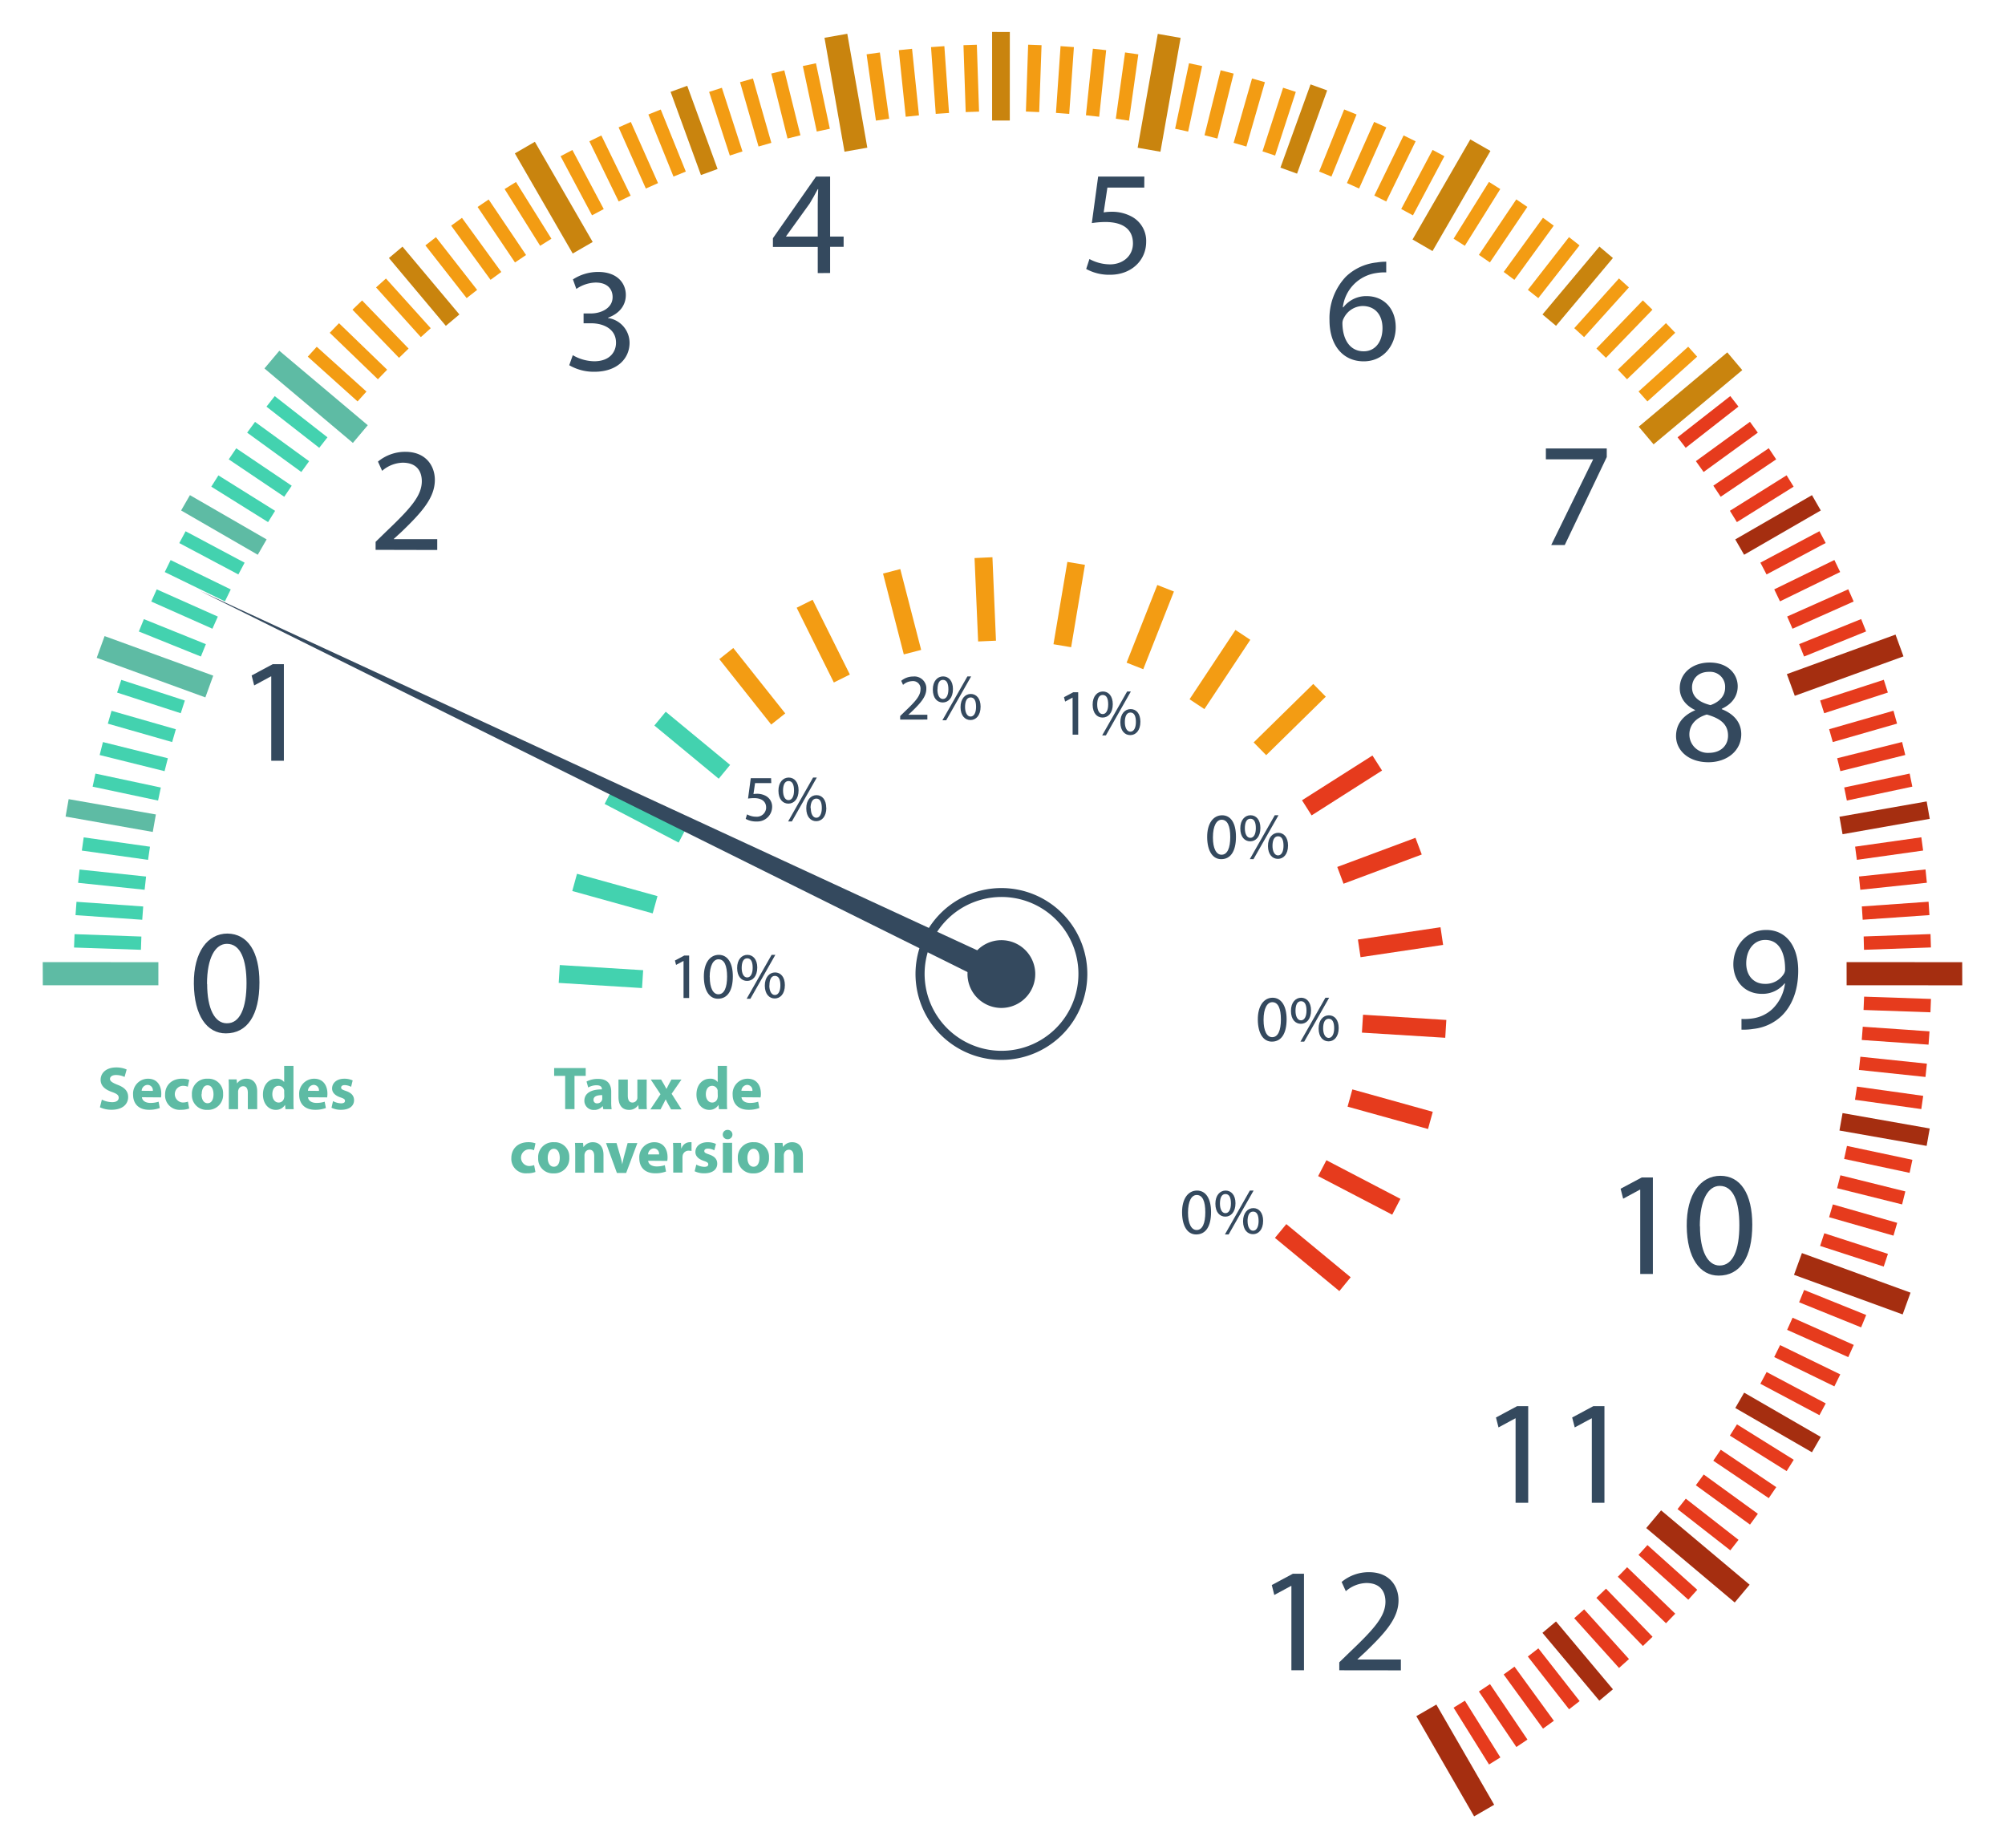 <svg xmlns="http://www.w3.org/2000/svg" viewBox="0 0 536.79 494.79"><defs><style>.cls-1{fill:#c9840e;}.cls-2{fill:#5ebba4;}.cls-3{fill:#a52e10;}.cls-4{fill:#f39c13;}.cls-5{fill:#43d2af;}.cls-6{fill:#e63b1d;}.cls-7{fill:#34495e;}</style></defs><title>Plan de travail 1</title><g id="Calque_1" data-name="Calque 1"><g id="_57" data-name=" 57"><rect class="cls-1" x="223.37" y="9.35" width="6.2" height="30.96" transform="translate(-0.88 39.58) rotate(-9.97)"/><polygon class="cls-1" points="158.68 64.78 153.33 67.87 137.84 41.06 143.2 37.96 158.68 64.78"/><rect class="cls-2" x="81.53" y="90.76" width="6.19" height="30.95" transform="translate(-51.14 102.56) rotate(-49.91)"/><polygon class="cls-2" points="57.09 180.87 54.98 186.69 25.89 176.1 28 170.28 57.09 180.87"/><polygon class="cls-2" points="42.4 257.57 42.4 263.75 11.46 263.75 11.44 257.56 42.4 257.57"/><polygon class="cls-3" points="379.19 459.41 384.55 456.31 400.03 483.13 394.66 486.24 379.19 459.41"/><polygon class="cls-3" points="440.74 409.06 444.72 404.32 468.42 424.22 464.43 428.98 440.74 409.06"/><polygon class="cls-3" points="480.3 341.27 482.42 335.45 511.5 346.04 509.39 351.87 480.3 341.27"/><polygon class="cls-3" points="494.39 263.75 494.38 257.56 525.33 257.57 525.35 263.77 494.39 263.75"/><polygon class="cls-3" points="480.51 186.27 478.39 180.46 507.48 169.88 509.61 175.71 480.51 186.27"/><polygon class="cls-1" points="442.71 118.95 438.73 114.22 462.44 94.33 466.45 99.08 442.71 118.95"/><polygon class="cls-1" points="383.52 67.21 378.17 64.11 393.64 37.32 399.03 40.41 383.52 67.21"/><polygon class="cls-1" points="310.68 40.62 304.58 39.55 309.97 9.07 316.08 10.14 310.68 40.62"/><rect class="cls-1" x="183.45" y="23.06" width="4.74" height="23.71" transform="translate(-0.71 65.79) rotate(-20.04)"/><rect class="cls-1" x="111.19" y="64.78" width="4.74" height="23.7" transform="translate(-22.69 90.92) rotate(-40)"/><polygon class="cls-2" points="71.38 144.4 69.01 148.51 48.49 136.65 50.85 132.55 71.38 144.4"/><polygon class="cls-2" points="41.73 218.03 40.9 222.71 17.56 218.59 18.38 213.93 41.73 218.03"/><polygon class="cls-3" points="412.95 437.11 416.58 434.06 431.82 452.22 428.18 455.27 412.95 437.11"/><rect class="cls-3" x="473.66" y="368.94" width="4.74" height="23.7" transform="translate(-91.8 602.55) rotate(-59.99)"/><polygon class="cls-3" points="492.47 302.64 493.3 297.97 516.64 302.09 515.81 306.75 492.47 302.64"/><polygon class="cls-3" points="493.3 223.32 492.47 218.64 515.82 214.54 516.64 219.2 493.3 223.32"/><polygon class="cls-3" points="466.94 148.51 464.57 144.4 485.11 132.55 487.47 136.65 466.94 148.51"/><polygon class="cls-1" points="416.59 87.22 412.96 84.18 428.2 66.01 431.82 69.07 416.59 87.22"/><rect class="cls-1" x="337.18" y="32.16" width="23.7" height="4.73" transform="translate(197.85 351) rotate(-70.11)"/><polygon class="cls-1" points="270.35 32.27 265.61 32.27 265.61 8.55 270.36 8.56 270.35 32.27"/><rect class="cls-4" x="258.24" y="12.03" width="3.58" height="17.92" transform="translate(-0.55 8.63) rotate(-1.9)"/><polygon class="cls-4" points="254.08 30.24 250.52 30.48 249.26 12.61 252.83 12.36 254.08 30.24"/><rect class="cls-4" x="241.55" y="13.2" width="3.57" height="17.92" transform="translate(-0.99 25.3) rotate(-5.94)"/><polygon class="cls-4" points="238.05 31.79 234.51 32.29 232.01 14.54 235.56 14.05 238.05 31.79"/><polygon class="cls-4" points="222.17 34.47 218.67 35.21 214.94 17.68 218.45 16.94 222.17 34.47"/><polygon class="cls-4" points="214.3 36.22 210.84 37.08 206.5 19.69 209.98 18.84 214.3 36.22"/><polygon class="cls-4" points="206.51 38.24 203.08 39.22 198.13 22 201.58 21.02 206.51 38.24"/><polygon class="cls-4" points="198.78 40.53 195.39 41.64 189.85 24.6 193.26 23.5 198.78 40.53"/><polygon class="cls-4" points="183.61 45.93 180.31 47.27 173.59 30.65 176.9 29.32 183.61 45.93"/><polygon class="cls-4" points="176.17 49.02 172.91 50.47 165.62 34.1 168.89 32.65 176.17 49.02"/><rect class="cls-4" x="161.53" y="36.14" width="3.57" height="17.92" transform="translate(-3.25 76.1) rotate(-25.98)"/><polygon class="cls-4" points="161.64 55.97 158.5 57.64 150.08 41.82 153.24 40.15 161.64 55.97"/><polygon class="cls-4" points="147.63 63.91 144.61 65.8 135.1 50.61 138.14 48.72 147.63 63.91"/><rect class="cls-4" x="132.57" y="52.87" width="3.57" height="17.92" transform="translate(-11.62 85.63) rotate(-33.97)"/><polygon class="cls-4" points="134.21 72.81 131.33 74.91 120.79 60.41 123.68 58.32 134.21 72.81"/><polygon class="cls-4" points="127.74 77.61 124.93 79.8 113.89 65.69 116.71 63.49 127.74 77.61"/><polygon class="cls-4" points="115.32 87.86 112.67 90.25 100.68 76.94 103.33 74.56 115.32 87.86"/><polygon class="cls-4" points="109.39 93.31 106.83 95.79 94.37 82.91 96.94 80.43 109.39 93.31"/><polygon class="cls-4" points="103.65 98.97 101.17 101.53 88.28 89.09 90.76 86.52 103.65 98.97"/><polygon class="cls-4" points="98.11 104.82 95.73 107.46 82.4 95.48 84.8 92.83 98.11 104.82"/><polygon class="cls-5" points="87.67 117.07 85.47 119.88 71.34 108.86 73.55 106.04 87.67 117.07"/><polygon class="cls-5" points="82.76 123.47 80.67 126.35 66.17 115.82 68.28 112.94 82.76 123.47"/><polygon class="cls-5" points="78.1 130.03 76.1 132.98 61.24 122.97 63.25 120.01 78.1 130.03"/><polygon class="cls-5" points="73.65 136.75 71.77 139.77 56.57 130.28 58.47 127.26 73.65 136.75"/><polygon class="cls-5" points="65.49 150.63 63.82 153.78 48 145.38 49.69 142.22 65.49 150.63"/><polygon class="cls-5" points="61.78 157.79 60.22 160.98 44.11 153.14 45.68 149.93 61.78 157.79"/><polygon class="cls-5" points="58.32 165.06 56.87 168.31 40.5 161.03 41.96 157.77 58.32 165.06"/><polygon class="cls-5" points="55.12 172.44 53.78 175.75 37.17 169.05 38.52 165.74 55.12 172.44"/><polygon class="cls-5" points="49.49 187.53 48.39 190.93 31.35 185.4 32.47 182 49.49 187.53"/><polygon class="cls-5" points="47.08 195.22 46.09 198.65 28.87 193.72 29.86 190.28 47.08 195.22"/><polygon class="cls-5" points="44.94 202.98 44.06 206.44 26.68 202.12 27.56 198.65 44.94 202.98"/><polygon class="cls-5" points="43.06 210.82 42.32 214.31 24.8 210.59 25.55 207.09 43.06 210.82"/><polygon class="cls-5" points="40.15 226.66 39.64 230.18 21.91 227.7 22.41 224.16 40.15 226.66"/><polygon class="cls-5" points="39.11 234.65 38.72 238.19 20.91 236.33 21.3 232.77 39.11 234.65"/><polygon class="cls-5" points="38.34 242.66 38.08 246.22 20.22 244.98 20.48 241.41 38.34 242.66"/><polygon class="cls-5" points="37.85 250.71 37.73 254.26 19.82 253.65 19.96 250.07 37.85 250.71"/><polygon class="cls-6" points="389.16 457.14 392.19 455.27 401.69 470.46 398.65 472.35 389.16 457.14"/><polygon class="cls-6" points="395.94 452.82 398.91 450.83 408.94 465.68 405.97 467.67 395.94 452.82"/><polygon class="cls-6" points="402.57 448.25 405.47 446.16 416.01 460.65 413.11 462.75 402.57 448.25"/><polygon class="cls-6" points="409.04 443.45 411.86 441.26 422.91 455.38 420.08 457.57 409.04 443.45"/><polygon class="cls-6" points="421.46 433.19 424.12 430.82 436.12 444.12 433.46 446.51 421.46 433.19"/><polygon class="cls-6" points="427.39 427.75 429.97 425.28 442.43 438.16 439.85 440.63 427.39 427.75"/><polygon class="cls-6" points="433.13 422.1 435.62 419.54 448.51 431.98 446.03 434.54 433.13 422.1"/><polygon class="cls-6" points="438.67 416.25 441.06 413.61 454.4 425.58 452 428.24 438.67 416.25"/><polygon class="cls-6" points="449.12 403.99 451.33 401.19 465.45 412.21 463.25 415.02 449.12 403.99"/><polygon class="cls-6" points="454.02 397.6 456.13 394.72 470.63 405.24 468.52 408.13 454.02 397.6"/><polygon class="cls-6" points="458.69 391.03 460.69 388.09 475.55 398.1 473.54 401.05 458.69 391.03"/><polygon class="cls-6" points="463.13 384.31 465.03 381.3 480.23 390.78 478.33 393.81 463.13 384.31"/><polygon class="cls-6" points="471.29 370.43 472.97 367.29 488.8 375.69 487.11 378.84 471.29 370.43"/><polygon class="cls-6" points="475 363.28 476.58 360.08 492.69 367.92 491.11 371.13 475 363.28"/><polygon class="cls-6" points="478.46 356 479.92 352.75 496.3 360.03 494.83 363.3 478.46 356"/><polygon class="cls-6" points="481.67 348.62 483.01 345.32 499.63 352.02 498.27 355.33 481.67 348.62"/><polygon class="cls-6" points="487.29 333.53 488.41 330.14 505.45 335.66 504.32 339.06 487.29 333.53"/><polygon class="cls-6" points="489.7 325.84 490.7 322.42 507.93 327.35 506.93 330.78 489.7 325.84"/><polygon class="cls-6" points="491.84 318.08 492.72 314.62 510.11 318.94 509.24 322.42 491.84 318.08"/><polygon class="cls-6" points="493.72 310.24 494.48 306.76 512 310.48 511.25 313.97 493.72 310.24"/><polygon class="cls-6" points="496.63 294.41 497.16 290.88 514.89 293.36 514.38 296.9 496.63 294.41"/><polygon class="cls-6" points="497.68 286.42 498.07 282.88 515.88 284.74 515.5 288.3 497.68 286.42"/><polygon class="cls-6" points="498.44 278.4 498.71 274.85 516.58 276.09 516.32 279.65 498.44 278.4"/><polygon class="cls-6" points="498.92 270.37 499.07 266.8 516.97 267.41 516.83 270.99 498.92 270.37"/><polygon class="cls-6" points="499.04 254.26 498.95 250.69 516.85 250.05 516.96 253.63 499.04 254.26"/><polygon class="cls-6" points="498.69 246.21 498.46 242.65 516.33 241.39 516.56 244.97 498.69 246.21"/><polygon class="cls-6" points="498.05 238.19 497.7 234.64 515.51 232.75 515.87 236.31 498.05 238.19"/><polygon class="cls-6" points="497.13 230.18 496.66 226.65 514.39 224.14 514.87 227.69 497.13 230.18"/><polygon class="cls-6" points="494.45 214.3 493.74 210.81 511.26 207.08 511.98 210.58 494.45 214.3"/><polygon class="cls-6" points="492.71 206.44 491.86 202.98 509.24 198.63 510.09 202.11 492.71 206.44"/><polygon class="cls-6" points="490.68 198.65 489.71 195.21 506.93 190.26 507.89 193.71 490.68 198.65"/><polygon class="cls-6" points="488.38 190.93 487.3 187.52 504.34 181.98 505.43 185.39 488.38 190.93"/><polygon class="cls-6" points="483 175.75 481.67 172.43 498.28 165.72 499.6 169.03 483 175.75"/><polygon class="cls-6" points="479.9 168.31 478.47 165.04 494.83 157.75 496.27 161.02 479.9 168.31"/><polygon class="cls-6" points="476.55 160.98 475.01 157.77 491.11 149.91 492.66 153.13 476.55 160.98"/><polygon class="cls-6" points="472.95 153.78 471.3 150.62 487.11 142.2 488.78 145.36 472.95 153.78"/><polygon class="cls-6" points="465.01 139.77 463.14 136.74 478.32 127.24 480.2 130.28 465.01 139.77"/><polygon class="cls-6" points="460.67 132.98 458.7 130.01 473.54 119.99 475.53 122.97 460.67 132.98"/><polygon class="cls-6" points="456.1 126.35 454.03 123.45 468.51 112.92 470.61 115.82 456.1 126.35"/><polygon class="cls-6" points="451.3 119.88 449.13 117.06 463.24 106.03 465.43 108.84 451.3 119.88"/><polygon class="cls-4" points="441.05 107.46 438.68 104.8 451.98 92.81 454.37 95.48 441.05 107.46"/><polygon class="cls-4" points="435.6 101.53 433.14 98.95 446.02 86.5 448.5 89.08 435.6 101.53"/><polygon class="cls-4" points="429.95 95.79 427.4 93.3 439.83 80.41 442.4 82.91 429.95 95.79"/><polygon class="cls-4" points="424.1 90.25 421.47 87.85 433.44 74.54 436.1 76.94 424.1 90.25"/><polygon class="cls-4" points="411.84 79.81 409.05 77.6 420.06 63.48 422.88 65.69 411.84 79.81"/><polygon class="cls-4" points="405.44 74.92 402.58 72.8 413.09 58.3 415.98 60.41 405.44 74.92"/><polygon class="cls-4" points="398.88 70.25 395.94 68.23 405.95 53.38 408.91 55.39 398.88 70.25"/><polygon class="cls-4" points="392.17 65.8 389.16 63.9 398.63 48.7 401.66 50.61 392.17 65.8"/><polygon class="cls-4" points="378.28 57.65 375.14 55.95 383.54 40.13 386.7 41.82 378.28 57.65"/><polygon class="cls-4" points="371.13 53.94 367.94 52.35 375.78 36.25 379 37.83 371.13 53.94"/><polygon class="cls-4" points="363.86 50.47 360.61 49 367.89 32.64 371.15 34.1 363.86 50.47"/><polygon class="cls-4" points="356.46 47.27 353.17 45.92 359.87 29.3 363.19 30.65 356.46 47.27"/><polygon class="cls-4" points="341.38 41.64 338 40.52 343.52 23.49 346.92 24.6 341.38 41.64"/><polygon class="cls-4" points="333.69 39.23 330.27 38.23 335.2 21.01 338.65 22 333.69 39.23"/><polygon class="cls-4" points="325.93 37.09 322.48 36.21 326.8 18.82 330.28 19.7 325.93 37.09"/><polygon class="cls-4" points="318.1 35.22 314.61 34.46 318.33 16.93 321.84 17.68 318.1 35.22"/><polygon class="cls-4" points="302.26 32.3 298.73 31.78 301.21 14.04 304.76 14.55 302.26 32.3"/><polygon class="cls-4" points="294.28 31.25 290.73 30.86 292.59 13.04 296.15 13.43 294.28 31.25"/><polygon class="cls-4" points="286.26 30.49 282.71 30.22 283.94 12.35 287.51 12.61 286.26 30.49"/><polygon class="cls-4" points="278.22 30.01 274.66 29.86 275.26 11.96 278.85 12.09 278.22 30.01"/><path class="cls-7" d="M69.46,263c0,8.78-3.26,13.63-9,13.63-5.06,0-8.47-4.73-8.56-13.28s3.74-13.44,9-13.44C66.36,250,69.46,254.8,69.46,263Zm-14,.39c0,6.72,2.07,10.54,5.25,10.54C64.25,274,66,269.8,66,263.2c0-6.37-1.63-10.54-5.25-10.54-3.1,0-5.33,3.73-5.33,10.77Z"/><polygon class="cls-7" points="72.62 181.06 72.54 181.06 68.05 183.49 67.37 180.82 73.02 177.8 76 177.8 76 203.65 72.62 203.65 72.62 181.06"/><path class="cls-7" d="M100.56,147.19v-2.14l2.74-2.67c6.6-6.28,9.59-9.62,9.63-13.52,0-2.62-1.28-5-5.13-5a8.76,8.76,0,0,0-5.49,2.18l-1.12-2.47a11.44,11.44,0,0,1,7.32-2.62c5.57,0,7.91,3.82,7.91,7.51,0,4.78-3.45,8.64-8.9,13.89l-2.08,1.9v.08h11.62v2.9Z"/><path class="cls-7" d="M153.35,95.08a11.69,11.69,0,0,0,5.73,1.63c4.49,0,5.88-2.86,5.84-5,0-3.61-3.29-5.17-6.68-5.17h-2V83.91h2c2.55,0,5.77-1.32,5.77-4.38,0-2.06-1.31-3.89-4.53-3.89a9.51,9.51,0,0,0-5.18,1.71l-.91-2.55a12.33,12.33,0,0,1,6.77-2c5.08,0,7.39,3,7.39,6.16,0,2.67-1.59,4.94-4.77,6.09v.08a6.73,6.73,0,0,1,5.77,6.64c0,4.14-3.23,7.75-9.43,7.75a13.08,13.08,0,0,1-6.72-1.75Z"/><path class="cls-7" d="M218.93,73.11v-7h-12V63.77l11.54-16.5h3.77V63.33h3.62v2.75h-3.62v7Zm0-9.78V54.7q0-2,.12-4.05h-.12c-.8,1.51-1.43,2.62-2.15,3.82l-6.33,8.79v.07Z"/><path class="cls-7" d="M306.35,50.21h-9.87l-1,6.65a12.43,12.43,0,0,1,2.11-.17,11,11,0,0,1,5.57,1.39,7.38,7.38,0,0,1,3.7,6.65c0,5-4,8.82-9.62,8.82A12.68,12.68,0,0,1,290.8,72l.87-2.66a11.65,11.65,0,0,0,5.53,1.43c3.3,0,6.12-2.15,6.12-5.61s-2.26-5.73-7.43-5.73a25.17,25.17,0,0,0-3.58.29L294,47.27h12.37Z"/><path class="cls-7" d="M371.13,72.93a12.11,12.11,0,0,0-2.62.16,10.52,10.52,0,0,0-9,9.18h.13a7.72,7.72,0,0,1,6.24-3c4.57,0,7.79,3.3,7.79,8.35,0,4.73-3.22,9.11-8.58,9.11-5.54,0-9.15-4.3-9.15-11a16.21,16.21,0,0,1,4.37-11.65,14,14,0,0,1,8.28-3.82,15.44,15.44,0,0,1,2.54-.2Zm-6,21.11c3,0,5-2.5,5-6.2s-2.12-5.92-5.33-5.92a5.75,5.75,0,0,0-5,3.18,2.83,2.83,0,0,0-.4,1.55c.08,4.25,2,7.39,5.69,7.39Z"/><polygon class="cls-7" points="430.17 120.06 430.17 122.36 418.92 145.91 415.3 145.91 426.5 123.03 426.5 122.96 413.87 122.96 413.87 120.06 430.17 120.06"/><path class="cls-7" d="M453.79,190.05c-2.85-1.35-4.08-3.58-4.08-5.81,0-4.09,3.45-6.88,8-6.88,5,0,7.52,3.15,7.52,6.37,0,2.18-1.08,4.53-4.26,6v.12c3.22,1.27,5.21,3.54,5.21,6.68,0,4.49-3.86,7.52-8.79,7.52-5.41,0-8.67-3.23-8.67-7,0-3.27,1.94-5.58,5.14-6.92Zm8.85,6.88c0-3.15-2.2-4.66-5.69-5.65-3,.88-4.66,2.86-4.66,5.33a4.93,4.93,0,0,0,5.16,4.93c3.29,0,5.19-2,5.19-4.61ZM453,184c0,2.58,1.95,4,4.93,4.76,2.22-.75,3.93-2.34,3.93-4.68a4,4,0,0,0-3.76-4.23,4.14,4.14,0,0,0-.61,0C454.59,179.87,453,181.78,453,184Z"/><path class="cls-7" d="M466.24,272.77a14.77,14.77,0,0,0,2.82-.12,9.75,9.75,0,0,0,5.41-2.5,11.44,11.44,0,0,0,3.42-6.89h-.12a7.56,7.56,0,0,1-6.08,2.79c-4.65,0-7.63-3.5-7.63-7.91,0-4.89,3.53-9.19,8.82-9.19s8.55,4.3,8.55,10.89c0,5.69-1.92,9.67-4.46,12.13a13,13,0,0,1-7.51,3.46,16.5,16.5,0,0,1-3.22.2Zm6.32-21.15c-2.94,0-5.05,2.62-5.05,6.28,0,3.22,1.95,5.48,5,5.48a5.77,5.77,0,0,0,5.09-2.7,2.25,2.25,0,0,0,.32-1.27c0-4.41-1.63-7.79-5.29-7.79Z"/><polygon class="cls-7" points="439.13 318.46 439.06 318.46 434.56 320.89 433.88 318.22 439.53 315.2 442.52 315.2 442.52 341.04 439.13 341.04 439.13 318.46"/><path class="cls-7" d="M469.13,327.85c0,8.78-3.26,13.63-9,13.63-5.05,0-8.47-4.73-8.55-13.27s3.74-13.45,9-13.45C466,314.76,469.13,319.61,469.13,327.85Zm-14,.39c0,6.72,2.08,10.54,5.25,10.54,3.58,0,5.29-4.17,5.29-10.78,0-6.36-1.63-10.54-5.25-10.54-3.1,0-5.33,3.74-5.33,10.78Z"/><polygon class="cls-7" points="405.76 379.69 405.68 379.69 401.19 382.12 400.51 379.46 406.16 376.43 409.14 376.43 409.14 402.29 405.76 402.29 405.76 379.69"/><polygon class="cls-7" points="426.17 379.69 426.1 379.69 421.6 382.12 420.91 379.46 426.57 376.43 429.55 376.43 429.55 402.29 426.17 402.29 426.17 379.69"/><polygon class="cls-7" points="345.74 424.55 345.65 424.55 341.16 426.97 340.49 424.31 346.14 421.28 349.11 421.28 349.11 447.13 345.74 447.13 345.74 424.55"/><path class="cls-7" d="M358.56,447.13V445l2.74-2.66c6.6-6.28,9.58-9.62,9.62-13.52,0-2.63-1.27-5.05-5.13-5.05a8.74,8.74,0,0,0-5.48,2.19l-1.12-2.47a11.31,11.31,0,0,1,7.32-2.62c5.56,0,7.91,3.82,7.91,7.52,0,4.77-3.47,8.62-8.91,13.87l-2.07,1.91v.08h11.61v2.9Z"/><polygon class="cls-5" points="172.19 259.72 171.89 264.5 149.58 263.12 149.87 258.34 172.19 259.72"/><polygon class="cls-6" points="341.33 331.38 344.38 327.69 361.61 341.92 358.58 345.62 341.33 331.38"/><polygon class="cls-6" points="352.9 314.84 355.11 310.59 374.93 320.93 372.73 325.17 352.9 314.84"/><polygon class="cls-6" points="360.78 296.25 362.06 291.63 383.59 297.63 382.32 302.23 360.78 296.25"/><polygon class="cls-6" points="364.62 276.43 364.92 271.64 387.22 273.04 386.93 277.81 364.62 276.43"/><polygon class="cls-6" points="364.25 256.24 363.55 251.51 385.66 248.22 386.36 252.95 364.25 256.24"/><polygon class="cls-6" points="359.7 236.57 358.02 232.08 378.96 224.28 380.64 228.75 359.7 236.57"/><polygon class="cls-6" points="351.15 218.28 348.58 214.23 367.44 202.25 370.01 206.27 351.15 218.28"/><polygon class="cls-4" points="338.99 202.16 335.64 198.74 351.59 183.09 354.95 186.5 338.99 202.16"/><rect class="cls-4" x="316.76" y="175.91" width="22.35" height="4.79" transform="matrix(0.55, -0.83, 0.83, 0.55, -1.75, 353.35)"/><polygon class="cls-4" points="306.08 179.15 301.62 177.39 309.84 156.6 314.29 158.35 306.08 179.15"/><polygon class="cls-4" points="286.77 173.26 282.04 172.46 285.76 150.42 290.47 151.21 286.77 173.26"/><polygon class="cls-4" points="266.65 171.51 261.87 171.72 260.91 149.39 265.7 149.17 266.65 171.51"/><polygon class="cls-4" points="246.62 173.98 241.97 175.18 236.41 153.54 241.03 152.34 246.62 173.98"/><polygon class="cls-4" points="227.53 180.57 223.24 182.7 213.29 162.69 217.56 160.56 227.53 180.57"/><polygon class="cls-4" points="210.23 190.98 206.47 193.96 192.58 176.45 196.32 173.47 210.23 190.98"/><polygon class="cls-5" points="195.47 204.76 192.42 208.46 175.19 194.22 178.23 190.53 195.47 204.76"/><polygon class="cls-5" points="183.91 221.3 181.69 225.56 161.87 215.21 164.07 210.97 183.91 221.3"/><polygon class="cls-5" points="176.03 239.89 174.74 244.51 153.21 238.52 154.48 233.91 176.03 239.89"/></g><g id="Calque_4" data-name="Calque 4"><path class="cls-7" d="M183,257.24h0l-2,1.06-.3-1.17,2.49-1.33h1.31v11.37H183Z"/><path class="cls-7" d="M196.2,261.36c0,3.87-1.44,6-4,6-2.22,0-3.72-2.08-3.76-5.84s1.65-5.91,4-5.91S196.2,257.74,196.2,261.36Zm-6.18.18c0,2.95.91,4.63,2.31,4.63,1.58,0,2.33-1.83,2.33-4.74s-.72-4.63-2.31-4.63c-1.35,0-2.35,1.64-2.35,4.74Z"/><path class="cls-7" d="M202.74,259c0,2.4-1.26,3.59-2.73,3.59s-2.64-1.14-2.66-3.43,1.24-3.55,2.74-3.55S202.74,256.83,202.74,259Zm-4.17.11c0,1.45.51,2.55,1.47,2.55s1.47-1.08,1.47-2.59-.4-2.53-1.47-2.53S198.57,257.67,198.57,259.11Zm1.33,8.25,6.68-11.75h1l-6.68,11.75Zm10.23-3.65c0,2.39-1.26,3.58-2.71,3.58s-2.64-1.14-2.66-3.41,1.25-3.56,2.75-3.56S210.13,261.54,210.13,263.71Zm-4.16.1c0,1.45.54,2.55,1.49,2.55s1.47-1.08,1.47-2.58-.41-2.54-1.47-2.54-1.46,1.14-1.46,2.57Z"/><path class="cls-7" d="M206.49,209.64h-4.34l-.43,2.92a7,7,0,0,1,.92-.07,4.77,4.77,0,0,1,2.45.61,3.25,3.25,0,0,1,1.63,2.92,3.94,3.94,0,0,1-4,3.89h-.24a5.64,5.64,0,0,1-2.84-.7L200,218a5,5,0,0,0,2.43.63,2.49,2.49,0,0,0,2.68-2.3.86.86,0,0,0,0-.16c0-1.47-1-2.52-3.27-2.52a13.65,13.65,0,0,0-1.57.12l.73-5.45h5.44Z"/><path class="cls-7" d="M213.8,211.55c0,2.39-1.26,3.58-2.73,3.58s-2.64-1.14-2.66-3.43,1.25-3.55,2.75-3.55S213.8,209.38,213.8,211.55Zm-4.16.1c0,1.45.51,2.55,1.47,2.55s1.47-1.08,1.47-2.59-.41-2.53-1.47-2.53-1.47,1.14-1.47,2.57ZM211,219.9l6.68-11.75h1L212,219.9Zm10.23-3.65c0,2.4-1.26,3.58-2.71,3.58s-2.64-1.13-2.66-3.41,1.24-3.56,2.74-3.56,2.6,1.22,2.6,3.39Zm-4.16.1c0,1.46.54,2.56,1.48,2.56s1.47-1.09,1.47-2.59-.4-2.54-1.47-2.54-1.55,1.14-1.55,2.57Z"/><path class="cls-7" d="M241,192.63v-.95l1.2-1.17c2.91-2.76,4.22-4.23,4.24-5.94a2,2,0,0,0-1.74-2.23,1.81,1.81,0,0,0-.52,0,3.84,3.84,0,0,0-2.41,1l-.49-1.09a5,5,0,0,1,3.21-1.15A3.2,3.2,0,0,1,248,184c0,.13,0,.26,0,.39,0,2.1-1.52,3.8-3.91,6.11l-.91.84h5.1v1.28Z"/><path class="cls-7" d="M255.13,184.46c0,2.4-1.26,3.59-2.73,3.59s-2.64-1.14-2.66-3.43,1.25-3.55,2.75-3.55S255.13,182.29,255.13,184.46Zm-4.16.11c0,1.45.51,2.55,1.47,2.55s1.47-1.09,1.47-2.59-.41-2.53-1.47-2.53-1.44,1.13-1.44,2.57Zm1.33,8.25,6.7-11.75h1l-6.68,11.75Zm10.23-3.65c0,2.39-1.26,3.58-2.71,3.58s-2.64-1.14-2.66-3.41,1.24-3.57,2.74-3.57,2.63,1.23,2.63,3.4Zm-4.16.1c0,1.45.54,2.55,1.48,2.55s1.47-1.08,1.47-2.59-.4-2.53-1.47-2.53-1.48,1.14-1.48,2.57Z"/><path class="cls-7" d="M287.16,186.74h0l-2,1.07-.3-1.18,2.49-1.32h1.31v11.36h-1.49Z"/><path class="cls-7" d="M297.92,188.51c0,2.39-1.26,3.58-2.73,3.58s-2.64-1.14-2.66-3.43,1.24-3.55,2.75-3.55S297.92,186.34,297.92,188.51Zm-4.17.1c0,1.45.51,2.55,1.47,2.55s1.47-1.08,1.47-2.59-.4-2.53-1.47-2.53S293.75,187.18,293.75,188.61Zm1.33,8.25,6.68-11.75h1l-6.68,11.75Zm10.23-3.65c0,2.4-1.26,3.58-2.71,3.58s-2.64-1.13-2.66-3.41,1.25-3.56,2.75-3.56S305.31,191,305.31,193.21Zm-4.16.1c0,1.46.54,2.56,1.49,2.56s1.47-1.09,1.47-2.59-.41-2.54-1.47-2.54-1.49,1.14-1.49,2.57Z"/><path class="cls-7" d="M330.9,224c0,3.87-1.43,6-3.95,6-2.22,0-3.72-2.08-3.76-5.84s1.65-5.91,4-5.91S330.9,220.37,330.9,224Zm-6.17.18c0,3,.91,4.63,2.31,4.63,1.57,0,2.33-1.83,2.33-4.74s-.72-4.63-2.31-4.63c-1.35,0-2.33,1.63-2.33,4.73Z"/><path class="cls-7" d="M337.44,221.63c0,2.4-1.25,3.59-2.72,3.59s-2.64-1.14-2.66-3.43,1.24-3.55,2.74-3.55S337.44,219.46,337.44,221.63Zm-4.16.11c0,1.45.51,2.55,1.47,2.55s1.47-1.08,1.47-2.59-.4-2.53-1.47-2.53S333.28,220.3,333.28,221.74Zm1.33,8.25,6.68-11.75h1L335.59,230Zm10.23-3.65c0,2.39-1.26,3.58-2.71,3.58s-2.64-1.14-2.66-3.41,1.24-3.57,2.75-3.57,2.62,1.23,2.62,3.4Zm-4.16.1c0,1.45.54,2.55,1.49,2.55s1.46-1.08,1.46-2.58-.4-2.54-1.46-2.54-1.49,1.13-1.49,2.57Z"/><path class="cls-7" d="M344.46,272.84c0,3.87-1.43,6-3.95,6-2.22,0-3.72-2.08-3.76-5.84s1.65-5.91,3.95-5.91S344.46,269.23,344.46,272.84Zm-6.17.18c0,3,.91,4.63,2.31,4.63,1.57,0,2.33-1.83,2.33-4.74s-.72-4.63-2.31-4.63c-1.35,0-2.33,1.64-2.33,4.72Z"/><path class="cls-7" d="M351,270.48c0,2.4-1.26,3.59-2.72,3.59s-2.65-1.14-2.66-3.43,1.24-3.55,2.74-3.55S351,268.32,351,270.48Zm-4.16.11c0,1.45.51,2.55,1.47,2.55s1.47-1.08,1.47-2.59-.4-2.53-1.47-2.53S346.84,269.15,346.84,270.59Zm1.33,8.25,6.68-11.75h1l-6.68,11.75Zm10.23-3.65c0,2.39-1.26,3.58-2.71,3.58s-2.64-1.13-2.66-3.41,1.24-3.56,2.75-3.56S358.4,273,358.4,275.19Zm-4.16.1c0,1.45.54,2.56,1.48,2.56s1.47-1.09,1.47-2.59-.4-2.54-1.47-2.54S354.24,273.86,354.24,275.29Z"/><path class="cls-7" d="M324.23,324.46c0,3.87-1.43,6-4,6-2.22,0-3.72-2.08-3.76-5.84s1.65-5.91,4-5.91S324.23,320.84,324.23,324.46Zm-6.17.18c0,2.95.91,4.63,2.31,4.63,1.57,0,2.32-1.83,2.32-4.74s-.71-4.63-2.3-4.63c-1.39,0-2.33,1.64-2.33,4.74Z"/><path class="cls-7" d="M330.77,322.1c0,2.4-1.26,3.59-2.72,3.59s-2.65-1.14-2.66-3.43,1.24-3.55,2.74-3.55S330.77,319.93,330.77,322.1Zm-4.16.11c0,1.45.51,2.55,1.47,2.55s1.47-1.08,1.47-2.59-.4-2.53-1.47-2.53S326.61,320.77,326.61,322.21Zm1.33,8.25,6.68-11.75h1l-6.68,11.75Zm10.23-3.65c0,2.39-1.26,3.58-2.71,3.58s-2.64-1.14-2.66-3.41,1.24-3.57,2.75-3.57,2.62,1.23,2.62,3.4Zm-4.16.1c0,1.45.54,2.55,1.48,2.55s1.47-1.08,1.47-2.58-.4-2.54-1.47-2.54-1.49,1.14-1.49,2.57Z"/></g><g id="Calque_3" data-name="Calque 3"><path class="cls-7" d="M291,258.53a23,23,0,1,0-5.17,16.86A23,23,0,0,0,291,258.53ZM284,273.83a20.59,20.59,0,1,1,4.63-15.07A20.59,20.59,0,0,1,284,273.83Zm-8.88-7.34a9.07,9.07,0,1,1,2-6.63,9.07,9.07,0,0,1-2,6.63Z"/><polygon class="cls-7" points="269.77 265.56 53.51 158.17 272.67 259.5 269.77 265.56"/></g></g><g id="Calque_2" data-name="Calque 2"><path class="cls-2" d="M27.27,294.37a6.4,6.4,0,0,0,2.76.68c1.15,0,1.75-.47,1.75-1.19s-.52-1.08-1.84-1.55c-1.83-.64-3-1.65-3-3.25,0-1.88,1.56-3.31,4.16-3.31a6.85,6.85,0,0,1,2.81.55l-.56,2a5.25,5.25,0,0,0-2.3-.52c-1.08,0-1.6.49-1.6,1.06s.62,1,2,1.55c1.94.72,2.86,1.73,2.86,3.28,0,1.85-1.42,3.41-4.44,3.41a7.25,7.25,0,0,1-3.12-.66Z"/><path class="cls-2" d="M38,293.73c.08,1,1.09,1.52,2.25,1.52a6.85,6.85,0,0,0,2.21-.33l.32,1.69a8,8,0,0,1-2.89.48c-2.71,0-4.26-1.56-4.26-4.06a4,4,0,0,1,4-4.26c2.58,0,3.55,2,3.55,4a5.18,5.18,0,0,1-.08,1Zm2.92-1.7a1.44,1.44,0,0,0-1.4-1.61A1.63,1.63,0,0,0,37.93,292Z"/><path class="cls-2" d="M50.65,296.74a6.2,6.2,0,0,1-2.22.35A3.87,3.87,0,0,1,44.2,293c0-2.33,1.6-4.24,4.57-4.24a5.65,5.65,0,0,1,1.9.31l-.39,1.84a3.47,3.47,0,0,0-1.39-.24,2.24,2.24,0,0,0,0,4.47,4,4,0,0,0,1.42-.24Z"/><path class="cls-2" d="M59.73,292.85a4,4,0,0,1-4.21,4.26A3.91,3.91,0,0,1,51.38,293a4,4,0,0,1,4.27-4.23A3.88,3.88,0,0,1,59.73,292.85Zm-5.78.08c0,1.37.57,2.4,1.63,2.4s1.58-1,1.58-2.4c0-1.19-.45-2.4-1.58-2.4S54,291.76,54,292.93Z"/><path class="cls-2" d="M61.26,291.5c0-1,0-1.85-.06-2.55h2.15l.11,1.09h0A3,3,0,0,1,66,288.77c1.63,0,2.86,1.08,2.86,3.43v4.73H66.35v-4.42c0-1-.35-1.73-1.25-1.73a1.32,1.32,0,0,0-1.26.93,1.58,1.58,0,0,0-.1.62v4.6H61.26Z"/><path class="cls-2" d="M78.57,285.34v9.21c0,.9,0,1.84.06,2.38h-2.2l-.12-1.17h0a2.8,2.8,0,0,1-2.5,1.35c-1.89,0-3.41-1.61-3.41-4.1,0-2.69,1.66-4.24,3.57-4.24a2.43,2.43,0,0,1,2.11.9h0v-4.33Zm-2.49,7a3.25,3.25,0,0,0,0-.44,1.49,1.49,0,0,0-1.45-1.23c-1.13,0-1.72,1-1.72,2.27s.67,2.21,1.7,2.21a1.46,1.46,0,0,0,1.44-1.2,2,2,0,0,0,.06-.57Z"/><path class="cls-2" d="M82.47,293.73c.08,1,1.09,1.52,2.25,1.52a6.78,6.78,0,0,0,2.2-.33l.33,1.69a8,8,0,0,1-2.89.48c-2.71,0-4.26-1.56-4.26-4.06a4,4,0,0,1,4-4.26c2.58,0,3.56,2,3.56,4a6.2,6.2,0,0,1-.08,1Zm2.92-1.7A1.44,1.44,0,0,0,84,290.42,1.62,1.62,0,0,0,82.45,292Z"/><path class="cls-2" d="M89.16,294.76a4.78,4.78,0,0,0,2.14.6c.75,0,1.06-.26,1.06-.66s-.25-.61-1.18-.92c-1.65-.55-2.28-1.45-2.27-2.4,0-1.49,1.28-2.61,3.25-2.61a5.31,5.31,0,0,1,2.26.46L94,290.94a3.81,3.81,0,0,0-1.73-.46c-.6,0-.94.25-.94.66s.31.57,1.29.91c1.51.52,2.15,1.29,2.17,2.47,0,1.48-1.18,2.57-3.46,2.57a5.59,5.59,0,0,1-2.58-.55Z"/><path class="cls-2" d="M151.31,288h-2.95v-2.09h8.45V288h-3v8.91h-2.5Z"/><path class="cls-2" d="M161.52,296.93l-.15-.8h-.05a2.87,2.87,0,0,1-2.29,1,2.45,2.45,0,0,1-2.58-2.45c0-2.07,1.87-3.07,4.69-3.05v-.11c0-.43-.23-1-1.45-1a4.46,4.46,0,0,0-2.21.6l-.45-1.6a6.55,6.55,0,0,1,3.1-.7c2.66,0,3.51,1.57,3.51,3.44V295a12.59,12.59,0,0,0,.11,1.94Zm-.3-3.77c-1.3,0-2.32.29-2.32,1.26a.89.89,0,0,0,1,.94,1.34,1.34,0,0,0,1.29-.91,1.47,1.47,0,0,0,.05-.42Z"/><path class="cls-2" d="M173.12,294.37c0,1,0,1.89.07,2.56H171l-.11-1.13h0a2.83,2.83,0,0,1-2.5,1.31c-1.62,0-2.81-1-2.81-3.48V289h2.5v4.29c0,1.16.38,1.86,1.24,1.86a1.32,1.32,0,0,0,1.32-1.4V289h2.5Z"/><path class="cls-2" d="M177,289l.78,1.32c.23.41.44.82.65,1.19h0c.21-.42.4-.83.62-1.22l.7-1.29h2.69l-2.63,3.8,2.66,4.18h-2.8l-.8-1.43c-.23-.4-.43-.8-.62-1.21h-.05c-.2.42-.41.81-.61,1.21l-.75,1.43h-2.72l2.71-4.06L174.23,289Z"/><path class="cls-2" d="M194.62,285.34v9.21c0,.9,0,1.84.07,2.38h-2.21l-.11-1.17h0a2.78,2.78,0,0,1-2.49,1.35c-1.9,0-3.42-1.61-3.42-4.1,0-2.69,1.67-4.24,3.58-4.24a2.43,2.43,0,0,1,2.11.9h0v-4.33Zm-2.48,7c0-.13,0-.31,0-.44a1.5,1.5,0,0,0-1.46-1.23c-1.12,0-1.71,1-1.71,2.27s.67,2.21,1.7,2.21a1.44,1.44,0,0,0,1.43-1.2,2,2,0,0,0,.07-.57Z"/><path class="cls-2" d="M198.52,293.73c.08,1,1.09,1.52,2.25,1.52a6.85,6.85,0,0,0,2.21-.33l.32,1.69a8,8,0,0,1-2.89.48c-2.71,0-4.26-1.56-4.26-4.06a4,4,0,0,1,4-4.26c2.58,0,3.56,2,3.56,4a5,5,0,0,1-.09,1Zm2.92-1.7a1.44,1.44,0,0,0-1.4-1.61A1.63,1.63,0,0,0,198.5,292Z"/><path class="cls-2" d="M143.35,313.74a6.24,6.24,0,0,1-2.22.35A3.87,3.87,0,0,1,136.9,310c0-2.33,1.6-4.24,4.57-4.24a5.63,5.63,0,0,1,1.89.31l-.39,1.84a3.39,3.39,0,0,0-1.39-.24,2.24,2.24,0,0,0,0,4.47,4,4,0,0,0,1.42-.24Z"/><path class="cls-2" d="M152.42,309.85a4,4,0,0,1-4.21,4.26,3.91,3.91,0,0,1-4.13-4.11,4,4,0,0,1,4.26-4.23A3.88,3.88,0,0,1,152.42,309.85Zm-5.78.08c0,1.37.57,2.4,1.64,2.4s1.58-1,1.58-2.4c0-1.19-.46-2.4-1.58-2.4S146.64,308.76,146.64,309.93Z"/><path class="cls-2" d="M154,308.5c0-1,0-1.85-.07-2.55h2.16l.11,1.09h.05a2.93,2.93,0,0,1,2.46-1.27c1.64,0,2.86,1.08,2.86,3.43v4.73h-2.48v-4.42c0-1-.36-1.73-1.26-1.73a1.31,1.31,0,0,0-1.25.93,1.58,1.58,0,0,0-.1.62v4.6H154Z"/><path class="cls-2" d="M165.06,306l1.07,3.7a16.59,16.59,0,0,1,.46,2h0c.13-.66.26-1.26.44-2l1-3.7h2.61l-3,8h-2.48l-2.91-8Z"/><path class="cls-2" d="M173.53,310.73c.08,1,1.09,1.52,2.25,1.52a6.85,6.85,0,0,0,2.21-.33l.32,1.69a8,8,0,0,1-2.89.48c-2.71,0-4.26-1.56-4.26-4.06a4,4,0,0,1,4-4.26c2.58,0,3.56,2,3.56,4a5.18,5.18,0,0,1-.08,1Zm2.92-1.7a1.44,1.44,0,0,0-1.4-1.61,1.63,1.63,0,0,0-1.54,1.61Z"/><path class="cls-2" d="M180.24,308.58c0-1.18,0-1.95-.07-2.63h2.14l.08,1.47h.07a2.35,2.35,0,0,1,2.15-1.65,2.86,2.86,0,0,1,.53,0v2.34a3.06,3.06,0,0,0-.67-.07,1.59,1.59,0,0,0-1.7,1.26,3.12,3.12,0,0,0-.05.55v4.05h-2.48Z"/><path class="cls-2" d="M186.42,311.76a4.85,4.85,0,0,0,2.14.6c.75,0,1.06-.26,1.06-.66s-.24-.61-1.17-.92c-1.65-.55-2.29-1.45-2.27-2.4,0-1.49,1.27-2.61,3.25-2.61a5.26,5.26,0,0,1,2.25.46l-.44,1.71a3.85,3.85,0,0,0-1.73-.46c-.6,0-.95.25-.95.66s.31.57,1.29.91c1.52.52,2.16,1.29,2.17,2.47,0,1.48-1.17,2.57-3.46,2.57a5.65,5.65,0,0,1-2.58-.55Z"/><path class="cls-2" d="M196.09,303.73a1.25,1.25,0,0,1-1.34,1.24,1.25,1.25,0,1,1,0-2.5A1.25,1.25,0,0,1,196.09,303.73Zm-2.56,10.2v-8H196v8Z"/><path class="cls-2" d="M205.88,309.85a4,4,0,0,1-4.21,4.26,3.91,3.91,0,0,1-4.13-4.11,4,4,0,0,1,4.26-4.23A3.88,3.88,0,0,1,205.88,309.85Zm-5.78.08c0,1.37.58,2.4,1.64,2.4s1.58-1,1.58-2.4c0-1.19-.46-2.4-1.58-2.4S200.1,308.76,200.1,309.93Z"/><path class="cls-2" d="M207.42,308.5c0-1,0-1.85-.07-2.55h2.16l.11,1.09h0a2.93,2.93,0,0,1,2.46-1.27c1.64,0,2.86,1.08,2.86,3.43v4.73h-2.48v-4.42c0-1-.36-1.73-1.26-1.73a1.31,1.31,0,0,0-1.25.93,1.58,1.58,0,0,0-.1.62v4.6h-2.48Z"/></g></svg>
